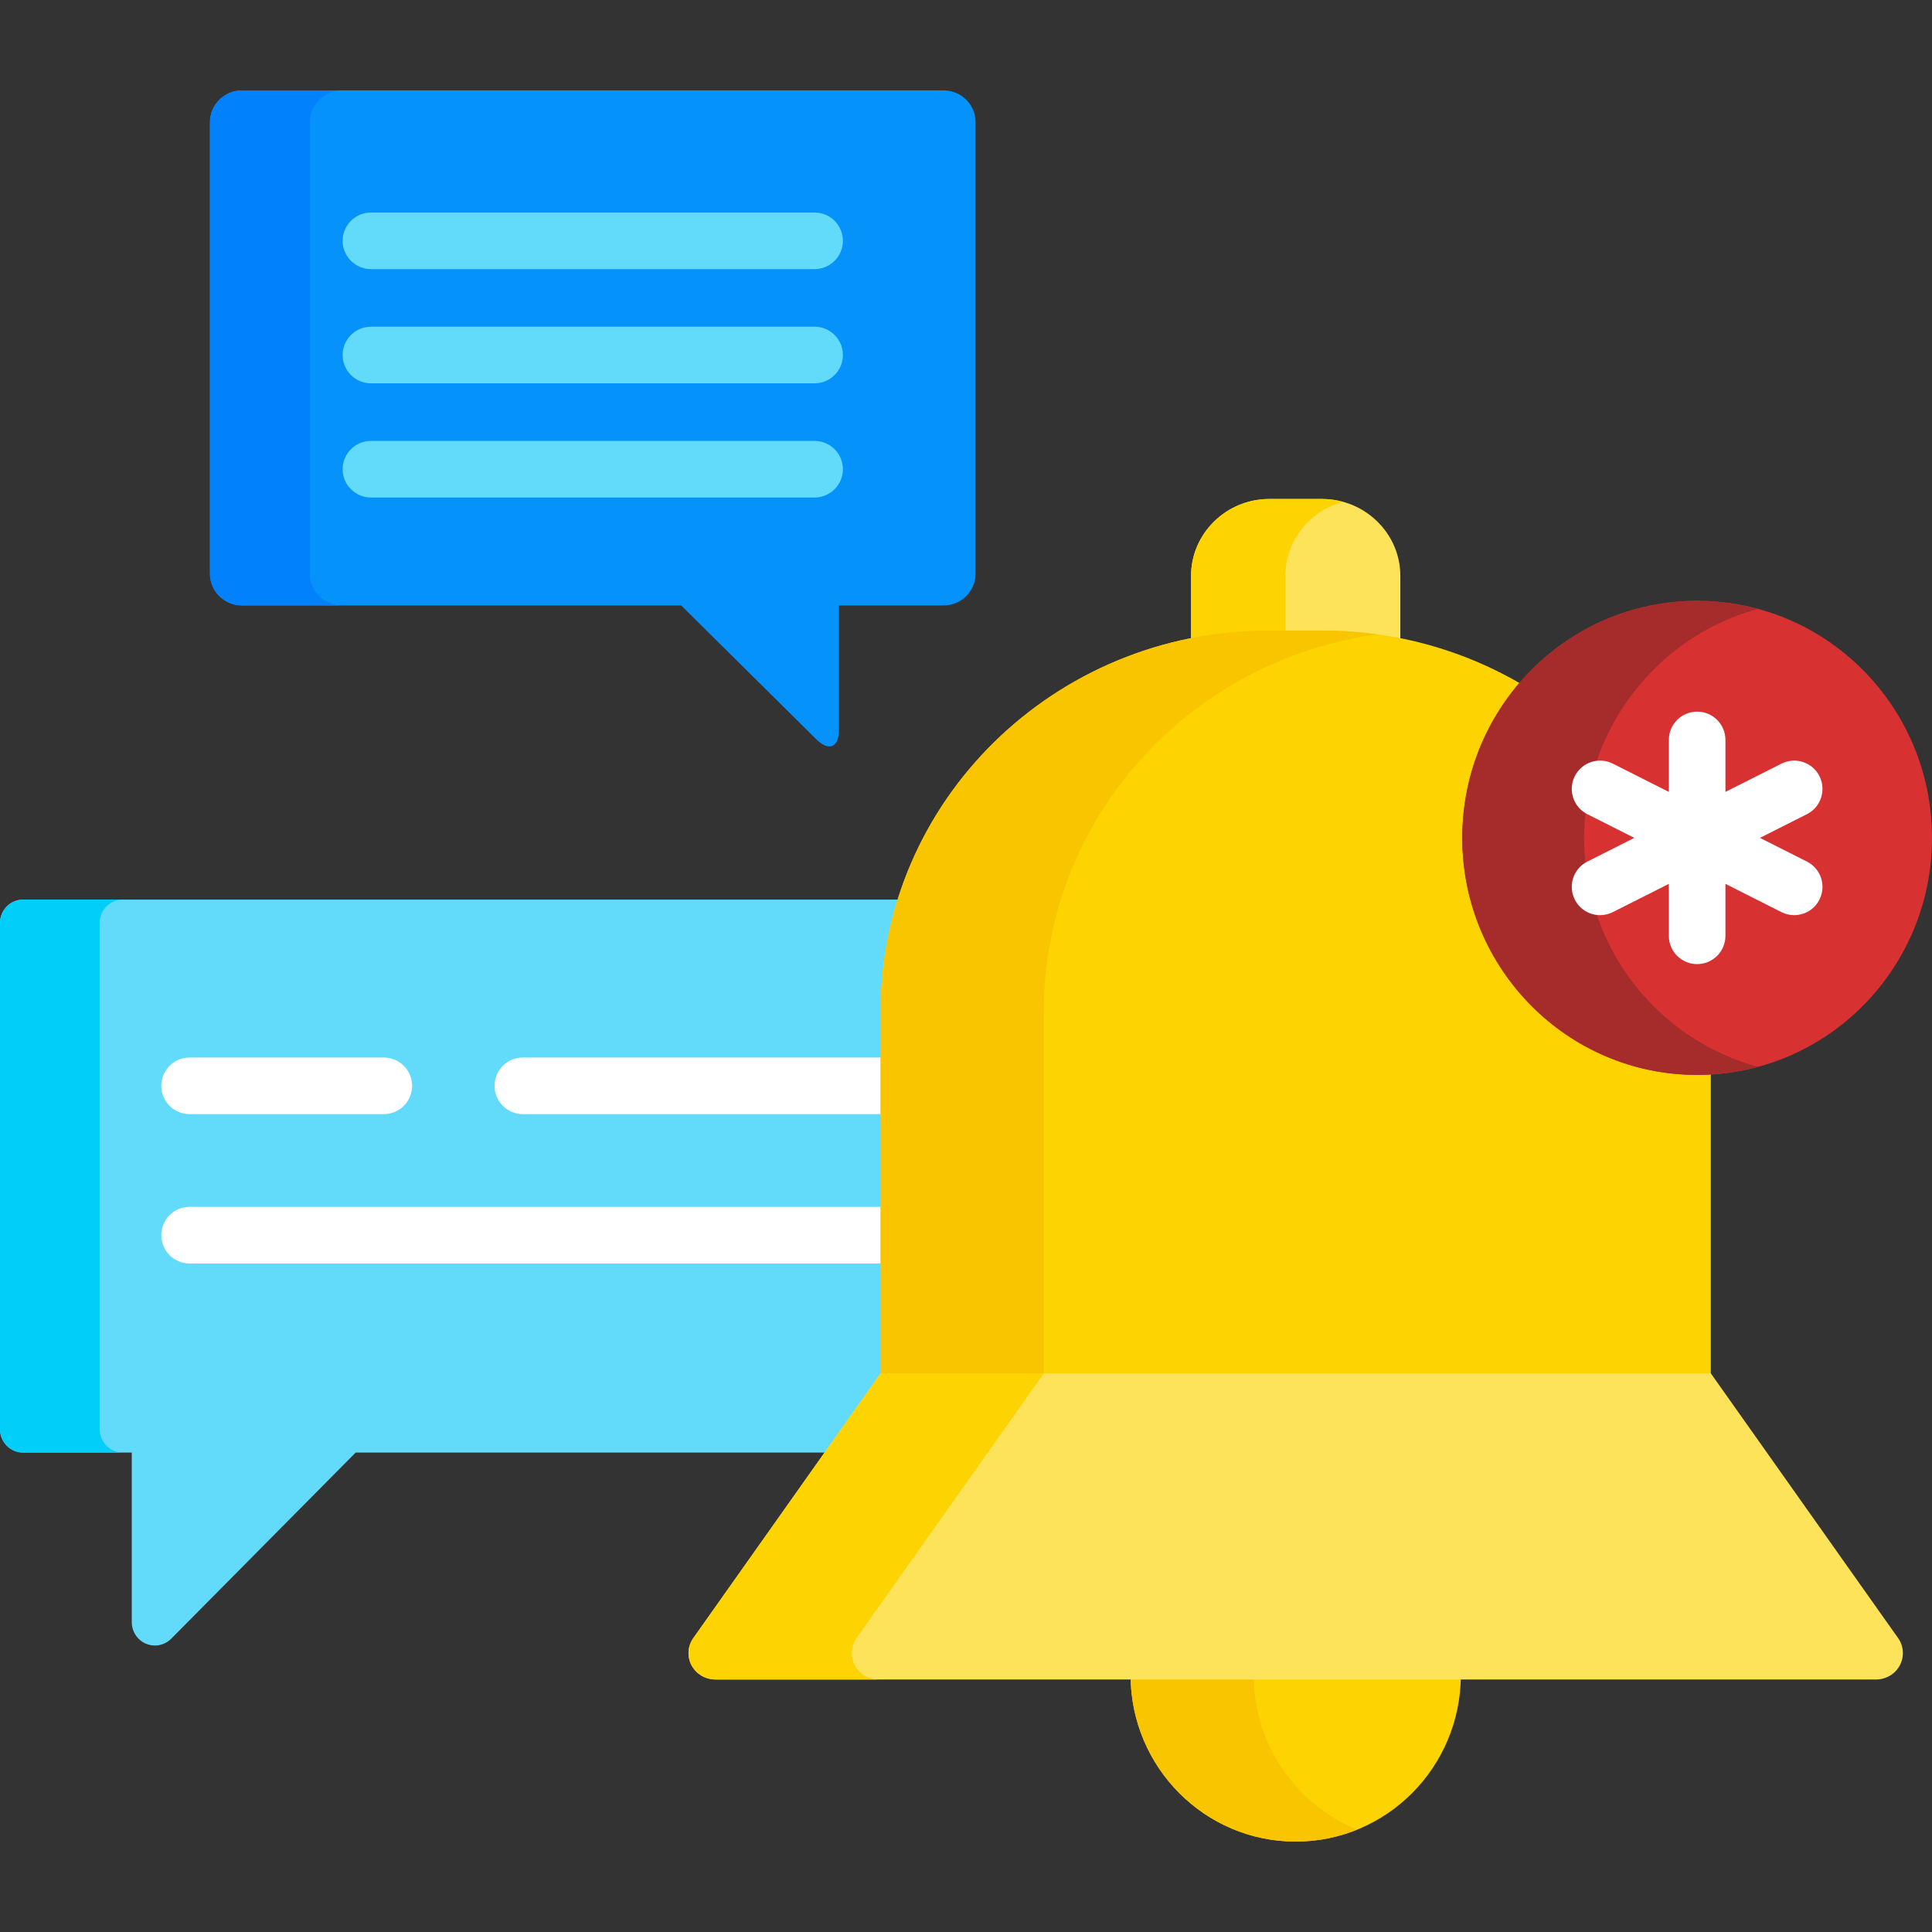<svg id="Layer_1" enable-background="new 0 0 512 512" height="512" viewBox="0 0 512 512" width="512" xmlns="http://www.w3.org/2000/svg"><rect x="0" y="0" width="512" height="512" fill="#333333" stroke="none"/><path d="m234.367 364.264v-96.216c0-10.316 1.601-20.274 4.57-29.644h-232.81c-3.384 0-6.127 2.769-6.127 6.184v134.174c0 3.415 2.743 6.185 6.127 6.185h28.796v44.949c0 2.502 1.493 4.757 3.782 5.714.759.316 1.555.471 2.344.471 1.594 0 3.162-.628 4.333-1.812l48.869-49.322h125.485z" fill="#62dafa"/><path d="m26.422 378.762v-134.174c0-3.415 2.743-6.184 6.127-6.184h-26.422c-3.384 0-6.127 2.769-6.127 6.184v134.174c0 3.415 2.743 6.185 6.127 6.185h26.422c-3.383-.001-6.127-2.77-6.127-6.185z" fill="#01cffa"/><path d="m234.367 280.254h-95.807c-4.142 0-7.5 3.358-7.5 7.5 0 4.143 3.358 7.5 7.5 7.5h95.808v-15z" fill="#fff"/><path d="m234.367 319.831h-184.126c-4.142 0-7.5 3.358-7.5 7.5 0 4.143 3.358 7.5 7.5 7.5h184.126z" fill="#fff"/><path d="m336.147 168.105h14.453c7.021 0 13.879.702 20.504 2.038v-17.547c0-11.198-9.331-20.36-20.732-20.36h-13.995c-11.404 0-20.732 9.162-20.732 20.36v17.547c6.625-1.335 13.481-2.038 20.502-2.038z" fill="#fde35a"/><path d="m336.147 168.105h4.497v-15.509c0-9.326 6.479-17.22 15.229-19.604-1.756-.48-3.596-.756-5.502-.756h-13.995c-11.404 0-20.732 9.162-20.732 20.36v17.547c6.626-1.335 13.482-2.038 20.503-2.038z" fill="#fdd302"/><path d="m299.61 444.078c.116 24.298 19.664 43.961 43.764 43.961 24.103 0 43.648-19.663 43.765-43.961z" fill="#fdd302"/><path d="m332.237 444.078h-32.627c.116 24.298 19.664 43.961 43.764 43.961 5.769 0 11.272-1.138 16.315-3.185-16.027-6.504-27.363-22.294-27.452-40.776z" fill="#f9c500"/><path d="m449.759 283.865c-33.769 0-61.242-27.732-61.242-61.819 0-15.491 5.687-29.659 15.047-40.519-15.468-9.153-33.589-14.422-52.964-14.422h-14.453c-56.766 0-102.78 45.193-102.78 100.942v96.897h220.014v-81.197c-1.199.072-2.405.118-3.622.118z" fill="#fdd302"/><path d="m276.603 364.945v-96.897c0-50.951 38.439-93.077 88.389-99.952-4.704-.648-9.507-.99-14.392-.99h-14.453c-56.766 0-102.78 45.193-102.78 100.942v96.897z" fill="#f9c500"/><path d="m502.975 434.052-49.594-70.106h-220.014l-49.594 70.106c-1.539 2.129-1.739 4.925-.521 7.247 1.222 2.321 3.66 3.779 6.318 3.779h307.605c2.661 0 5.097-1.458 6.317-3.779 1.223-2.322 1.022-5.118-.517-7.247z" fill="#fde35a"/><path d="m226.507 441.299c-1.218-2.322-1.018-5.118.521-7.247l49.593-70.106h-43.254l-49.594 70.106c-1.539 2.129-1.739 4.925-.521 7.247 1.222 2.321 3.66 3.779 6.318 3.779h43.255c-2.658 0-5.095-1.458-6.318-3.779z" fill="#fdd302"/><ellipse cx="449.759" cy="222.046" fill="#d73131" rx="62.241" ry="62.819"/><path d="m423.168 242.466c-2.414-.286-4.645-1.73-5.822-4.063-1.776-3.521-.512-7.771 2.803-9.782-.223-2.163-.351-4.354-.351-6.575 0-2.223.128-4.413.351-6.575-3.315-2.011-4.58-6.262-2.803-9.782 1.178-2.334 3.409-3.783 5.824-4.068 6.682-19.615 22.715-34.839 42.729-40.249-5.149-1.393-10.557-2.145-16.141-2.145-34.376 0-62.242 28.125-62.242 62.82 0 34.693 27.866 62.819 62.242 62.819 5.584 0 10.991-.754 16.141-2.146-20.016-5.411-36.049-20.637-42.731-40.254z" fill="#a62b2b"/><path d="m478.855 228.328-12.449-6.282 12.449-6.282c3.698-1.866 5.183-6.377 3.317-10.075-1.866-3.697-6.377-5.183-10.075-3.316l-14.838 7.487v-13.77c0-4.143-3.358-7.5-7.5-7.5s-7.5 3.357-7.5 7.5v13.771l-14.839-7.488c-3.699-1.866-8.208-.382-10.075 3.316-1.866 3.698-.381 8.209 3.317 10.075l12.449 6.282-12.449 6.282c-3.698 1.866-5.183 6.377-3.317 10.075 1.319 2.614 3.96 4.122 6.702 4.122 1.136 0 2.289-.259 3.373-.806l14.839-7.488v13.77c0 4.143 3.358 7.5 7.5 7.5s7.5-3.357 7.5-7.5v-13.77l14.838 7.488c1.083.547 2.237.806 3.373.806 2.741 0 5.382-1.508 6.702-4.122 1.867-3.698.382-8.209-3.317-10.075z" fill="#fff"/><path d="m101.707 295.254h-51.466c-4.142 0-7.5-3.357-7.5-7.5 0-4.142 3.358-7.5 7.5-7.5h51.466c4.142 0 7.5 3.358 7.5 7.5 0 4.143-3.357 7.5-7.5 7.5z" fill="#fff"/><path d="m64.099 23.961h185.98c4.649 0 8.453 3.77 8.453 8.374v119.739c0 4.605-3.804 8.373-8.453 8.373h-27.751v33.044c0 4.605-2.69 5.708-5.978 2.451l-35.835-35.495h-116.416c-4.649 0-8.454-3.768-8.454-8.373v-119.739c0-4.605 3.805-8.374 8.454-8.374z" fill="#0592fb"/><path d="m82.111 152.074v-119.739c0-4.604 3.805-8.374 8.454-8.374h-26.466c-4.649 0-8.454 3.77-8.454 8.374v119.739c0 4.605 3.805 8.373 8.454 8.373h26.466c-4.65 0-8.454-3.767-8.454-8.373z" fill="#0181fb"/><g fill="#62dafa"><path d="m215.875 71.319h-117.575c-4.142 0-7.5-3.358-7.5-7.5 0-4.143 3.358-7.5 7.5-7.5h117.575c4.142 0 7.5 3.357 7.5 7.5 0 4.142-3.358 7.5-7.5 7.5z"/><path d="m215.875 101.582h-117.575c-4.142 0-7.5-3.357-7.5-7.5 0-4.142 3.358-7.5 7.5-7.5h117.575c4.142 0 7.5 3.358 7.5 7.5 0 4.143-3.358 7.5-7.5 7.5z"/><path d="m215.875 131.845h-117.575c-4.142 0-7.5-3.357-7.5-7.5 0-4.142 3.358-7.5 7.5-7.5h117.575c4.142 0 7.5 3.358 7.5 7.5s-3.358 7.5-7.5 7.5z"/></g></svg>